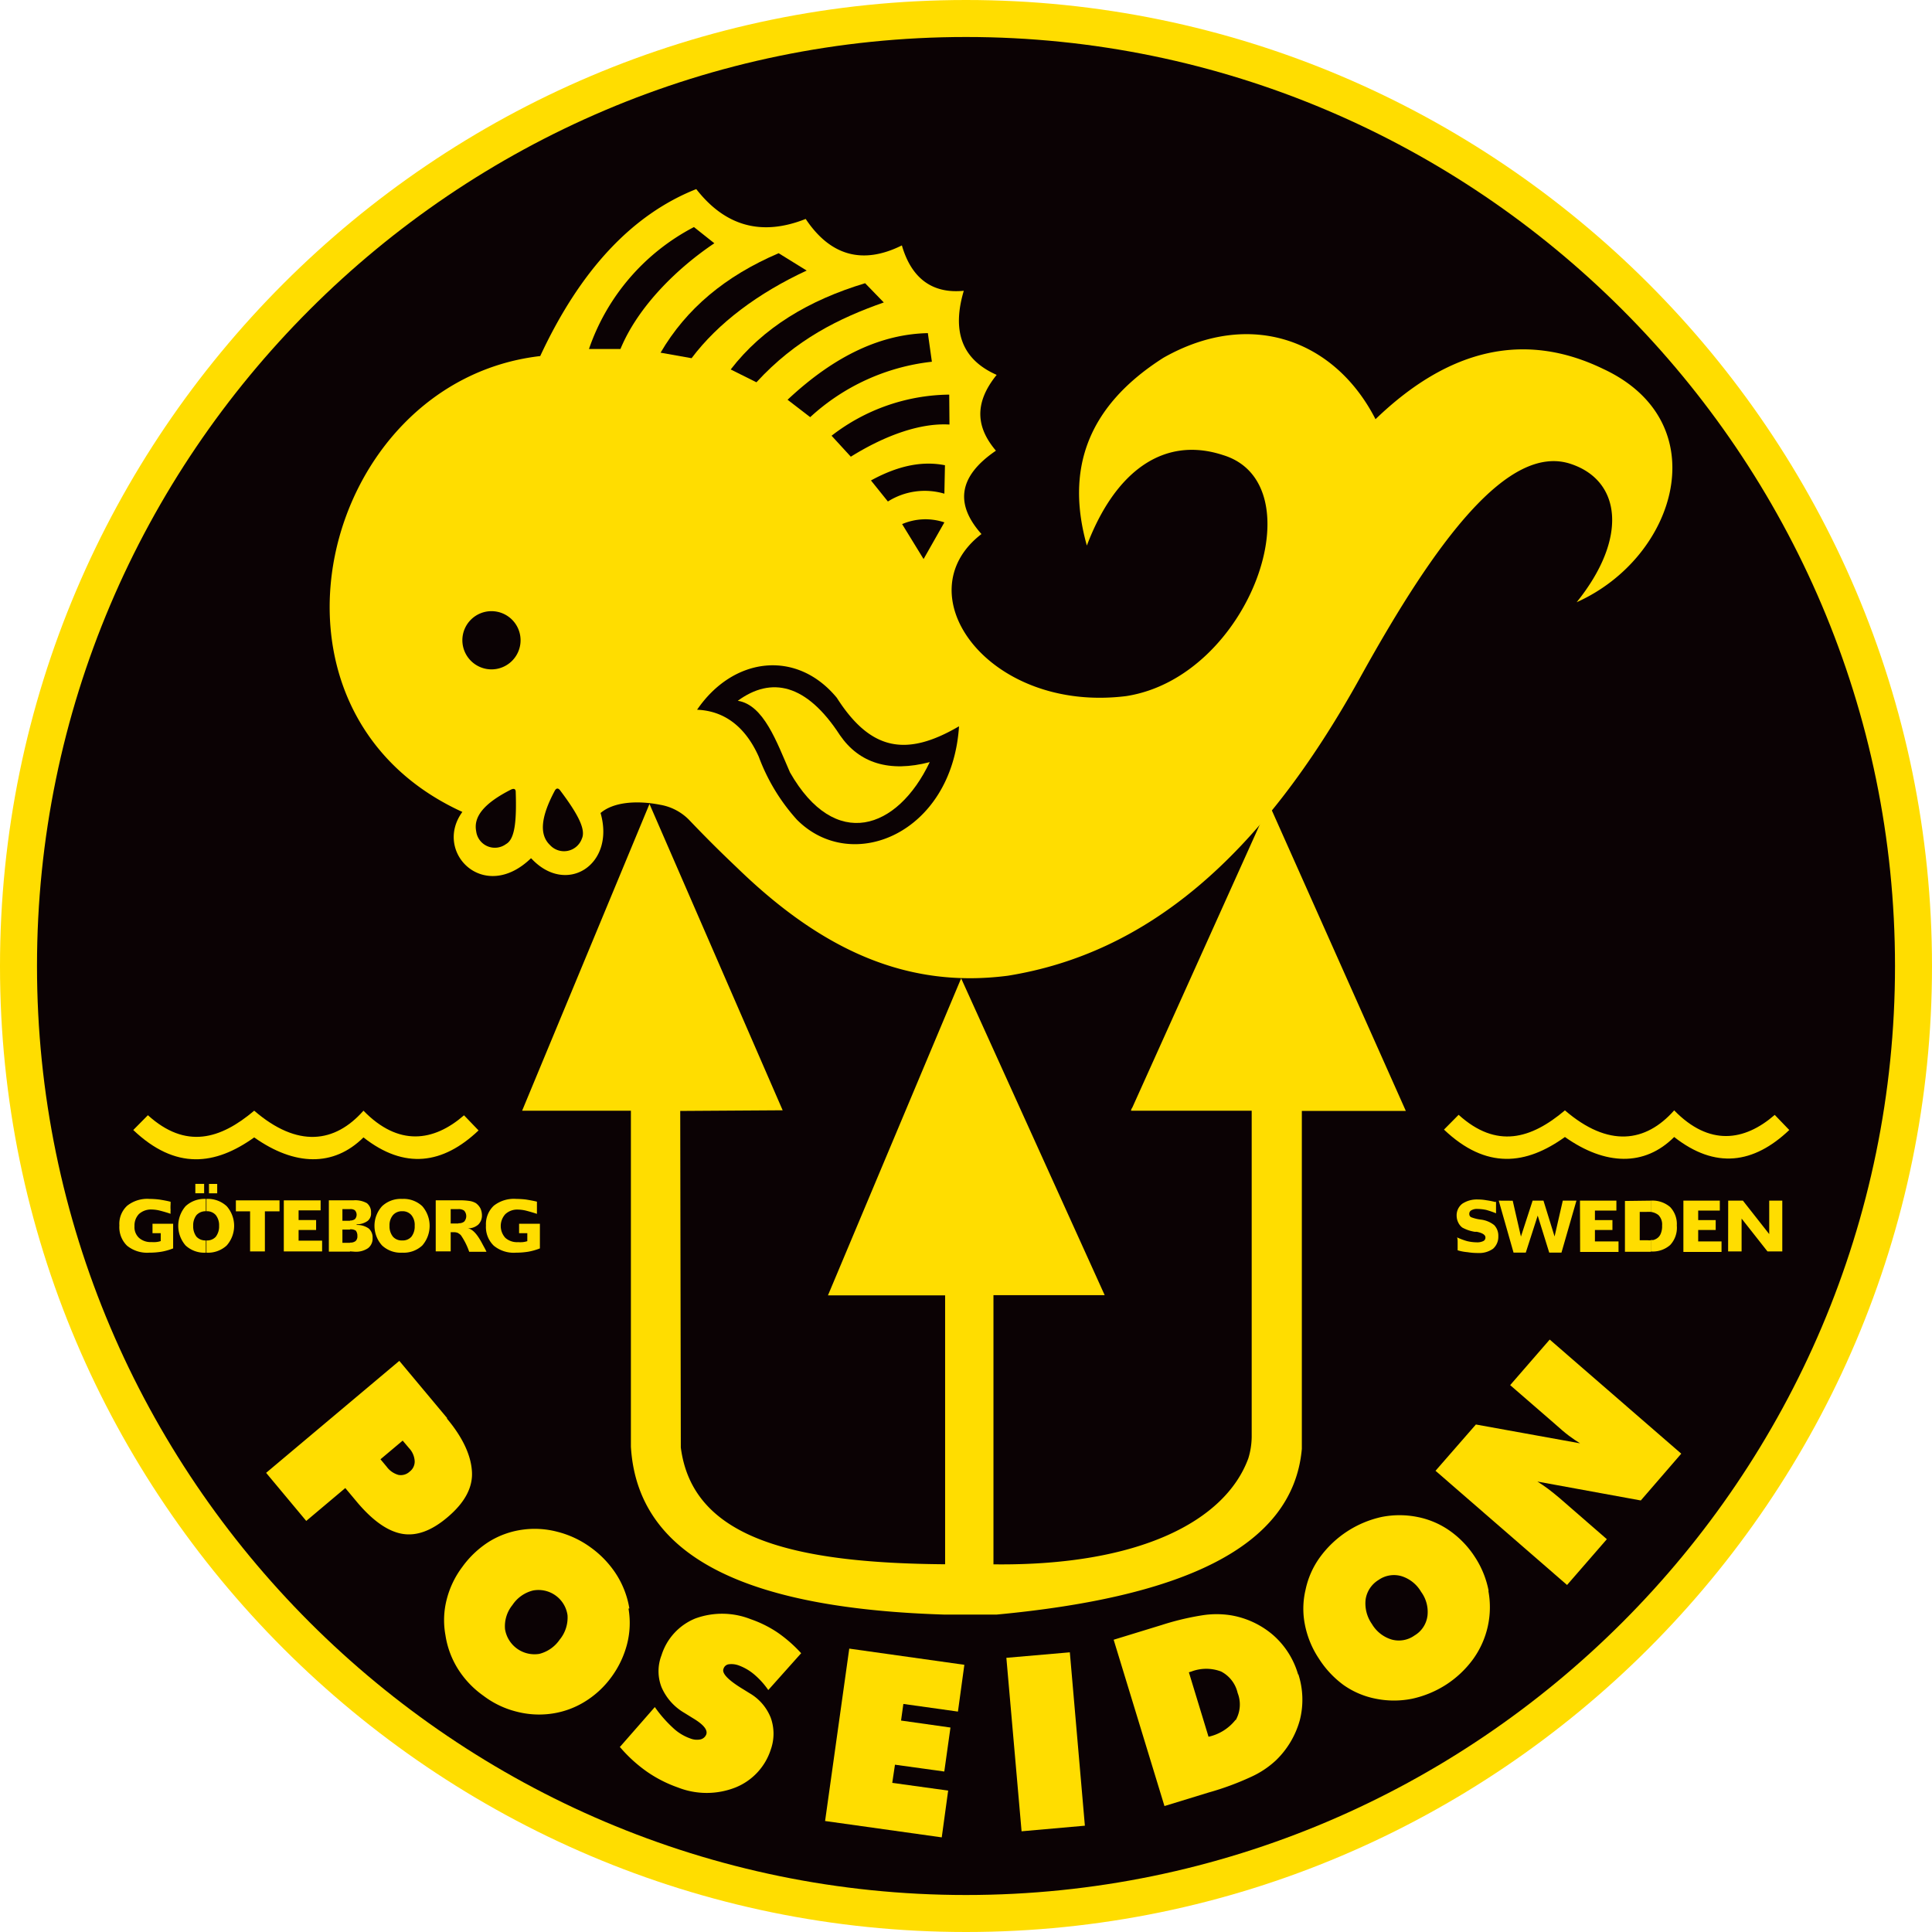 <svg xmlns="http://www.w3.org/2000/svg" xmlns:xlink="http://www.w3.org/1999/xlink" viewBox="0 0 235 235"><defs><style>.cls-1{fill:none;}.cls-2{clip-path:url(#clip-path);}.cls-3{fill:#fd0;}.cls-3,.cls-4{fill-rule:evenodd;}.cls-4{fill:#0b0204;}</style><clipPath id="clip-path" transform="translate(0 0)"><rect class="cls-1" width="235" height="235"/></clipPath></defs><title>Asset 1</title><g id="Layer_2" data-name="Layer 2"><g id="Layer_1-2" data-name="Layer 1"><g class="cls-2"><path class="cls-3" d="M117.5,235C182.22,235,235,182.22,235,117.52S182.22,0,117.5,0,0,52.8,0,117.52,52.78,235,117.5,235" transform="translate(0 0)"/><path class="cls-4" d="M117.5,230.5c62.23,0,113-50.77,113-113s-50.79-113-113-113-113,50.77-113,113,50.79,113,113,113" transform="translate(0 0)"/><path class="cls-3" d="M215.88,135.62l1.76,1.83c-4.34,4.12-9,4.78-14,.85-3.6,3.6-8.37,3.48-13.29,0-4.72,3.39-9.55,4-14.71-.9l1.78-1.8c4.61,4.17,8.81,2.94,12.93-.54,5.28,4.54,9.81,3.93,13.29,0,4.26,4.38,8.53,3.76,12.22.56" transform="translate(0 0)"/><path class="cls-3" d="M56.45,135.67l1.76,1.83c-4.34,4.12-9,4.78-14,.85-3.63,3.6-8.37,3.48-13.29,0-4.74,3.39-9.55,4-14.71-.9l1.78-1.8c4.61,4.17,8.81,2.93,12.93-.55,5.28,4.55,9.81,3.94,13.29,0,4.26,4.38,8.53,3.77,12.22.57" transform="translate(0 0)"/><path class="cls-3" d="M154.67,98.5,171,135.13c-4.22,0-8.43,0-12.65,0v41.1c-1.09,12.36-15.4,18.12-37.12,20.16l-6.4,0c-22.53-.71-37.24-6.25-38.09-20.42V135.1H63.51L79,97.79l16.2,37.26-12.46.08.07,40.93c1.42,11,13.48,14.07,32.15,14.21l0-32.71H100.71L116.91,119l17.46,38.54H120.84l0,32.74c17.68.21,28.19-5.24,31-12.89a9.24,9.24,0,0,0,.41-2.6V135.1c-4.91,0-9.79,0-14.67,0,0-.21.12-.3.19-.47L153.37,100s1.35-1.59,1.3-1.47" transform="translate(0 0)"/><path class="cls-3" d="M64.58,104.4c-5.74,5.54-11.9-.78-8.34-5.64C29,86.33,39,46.39,65.71,43.31Q73,27.64,84.69,23,90,29.81,98,26.63c3,4.5,6.94,5.59,11.7,3.22,1.16,4,3.69,5.9,7.53,5.52-1.39,4.69-.43,8.27,4,10.23-2.94,3.63-2.32,6.59-.09,9.22-4.76,3.24-4.86,6.65-1.76,10.14-9.54,7.34.91,21.79,17.61,19.71,15.09-2.35,23.24-25.8,11.79-29.31-7.25-2.39-13.17,2-16.58,11-2.53-9-.19-16.79,9.31-22.84,10.57-6,20.87-2.17,25.8,7.47Q180.79,38,195,44.87c13.91,6.47,9,22.91-3.22,28.38,6.26-7.77,5.4-14.69-.57-16.77-7.72-2.77-16.67,9.54-25.6,25.63-12.37,22.48-26.32,33.87-43,36.57-12.06,1.57-22.41-2.91-32.89-13.07-2-1.9-3.57-3.44-5.94-5.92a6.42,6.42,0,0,0-3.48-1.8c-2.78-.55-5.66-.36-7.25,1,1.82,6.32-4.17,10.09-8.41,5.54" transform="translate(0 0)"/><path class="cls-4" d="M70.78,102c.5-1.11-.49-3-2.67-5.89-.22-.27-.45-.27-.64.09-1.73,3.25-1.87,5.35-.57,6.59a2.31,2.31,0,0,0,3.88-.79" transform="translate(0 0)"/><path class="cls-4" d="M61.55,102.67c1.06-.59,1.3-2.7,1.18-6.35,0-.35-.21-.45-.57-.28-3.27,1.66-4.59,3.29-4.24,5.07a2.29,2.29,0,0,0,3.63,1.56" transform="translate(0 0)"/><path class="cls-4" d="M116.62,88.36c-6.34,3.7-10.7,3-14.83-3.48-4.88-5.92-12.6-5-17,1.45,4,.16,6.25,2.89,7.51,5.73a23.7,23.7,0,0,0,4.62,7.63c6.68,6.75,18.88,1.7,19.73-11.33" transform="translate(0 0)"/><path class="cls-3" d="M113.09,92.7c-4.9,1.28-8.57.14-10.92-3.27-4.09-6.3-8.36-7.16-12.43-4.19,3.15.49,4.73,5,6.35,8.71,5.49,9.62,13.07,7,17-1.25" transform="translate(0 0)"/><path class="cls-4" d="M59.77,81.42a3.54,3.54,0,1,0-3.53-3.55,3.55,3.55,0,0,0,3.53,3.55" transform="translate(0 0)"/><path class="cls-4" d="M84.41,27.62A26.36,26.36,0,0,0,71.64,42.45l3.83,0c2.16-5.24,7-9.9,11.42-12.86Z" transform="translate(0 0)"/><path class="cls-4" d="M98.12,32.91c-5.87,2.72-10.78,6.37-14,10.66l-3.77-.67c3.13-5.35,7.85-9.31,14.36-12.1Z" transform="translate(0 0)"/><path class="cls-4" d="M105.23,34.45l2.27,2.34c-5.42,1.9-10.71,4.5-15.49,9.71l-3.13-1.56c3.91-5.07,9.5-8.43,16.35-10.49" transform="translate(0 0)"/><path class="cls-4" d="M95.78,48.61l2.77,2.13A26.08,26.08,0,0,1,113.35,44l-.49-3.48c-5.52.12-11.18,2.58-17.08,8.12" transform="translate(0 0)"/><path class="cls-4" d="M114.87,60.05A8.41,8.41,0,0,0,108,61l-2.06-2.56c3.56-1.95,6.47-2.35,9-1.85Z" transform="translate(0 0)"/><path class="cls-4" d="M109.73,63.75a7.2,7.2,0,0,1,5.14-.21L112.34,68Z" transform="translate(0 0)"/><path class="cls-4" d="M115.49,51.64c-3.39-.21-7.63,1.19-12,3.91L101.15,53A23.75,23.75,0,0,1,115.46,48Z" transform="translate(0 0)"/><path class="cls-3" d="M55.76,150v-1.21a1.07,1.07,0,0,0,.69-.19,1,1,0,0,0,0-1.35,1.14,1.14,0,0,0-.69-.18V146H56a7.63,7.63,0,0,1,1.18.09,2.19,2.19,0,0,1,.71.26,1.88,1.88,0,0,1,.54.62,2,2,0,0,1,.19.85,1.52,1.52,0,0,1-.45,1.14,1.89,1.89,0,0,1-1.3.45c.57.05,1.16.67,1.78,1.85.21.4.4.71.52,1H57.07a8.32,8.32,0,0,0-1-2,1,1,0,0,0-.31-.24m9.55-3.84v1c0,.17,0,.33,0,.47-.47-.16-.9-.28-1.28-.38a4.42,4.42,0,0,0-1-.14,2.12,2.12,0,0,0-1.56.55,2.14,2.14,0,0,0,0,2.89,2.14,2.14,0,0,0,1.54.52,3.61,3.61,0,0,0,.54,0,2.69,2.69,0,0,0,.59-.12V150h-1v-1.15h2.53v3a7.36,7.36,0,0,1-1.4.4,9.42,9.42,0,0,1-1.51.12,3.82,3.82,0,0,1-2.7-.85,3.16,3.16,0,0,1-.95-2.46,3.08,3.08,0,0,1,.95-2.4,3.94,3.94,0,0,1,2.72-.83,10.43,10.43,0,0,1,1.23.08c.41.07.83.14,1.28.25M55.76,146v1.07l-.16,0h-.78v1.75h.94V150a1.21,1.21,0,0,0-.52-.12h-.42v2.33H53V146Zm-6.84,6.37v-1.49h0a1.38,1.38,0,0,0,1.12-.45,2,2,0,0,0,.4-1.33,1.86,1.86,0,0,0-.4-1.3,1.39,1.39,0,0,0-1.12-.47h0v-1.5h0a3.32,3.32,0,0,1,2.44.88,3.64,3.64,0,0,1,0,4.79,3.32,3.32,0,0,1-2.44.87Zm0-6.54v1.5a1.42,1.42,0,0,0-1.12.47,1.9,1.9,0,0,0-.42,1.3,2,2,0,0,0,.42,1.33,1.41,1.41,0,0,0,1.12.45v1.49a3.32,3.32,0,0,1-2.44-.87,3.55,3.55,0,0,1,0-4.79,3.32,3.32,0,0,1,2.44-.88m-6.35,6.38v-1.07h0a1,1,0,0,0,.69-.19.78.78,0,0,0,.21-.61,1,1,0,0,0-.19-.65,1.16,1.16,0,0,0-.71-.16h0v-1.07a1,1,0,0,0,.59-.16.79.79,0,0,0,0-1.09.92.92,0,0,0-.59-.14V146H43a2.92,2.92,0,0,1,1.63.35,1.39,1.39,0,0,1,.5,1.17,1.14,1.14,0,0,1-.43,1,2.27,2.27,0,0,1-1.32.4V149a2.4,2.4,0,0,1,1.47.43,1.42,1.42,0,0,1,.47,1.13,1.47,1.47,0,0,1-.55,1.26,2.61,2.61,0,0,1-1.65.43Zm0-6.21v1.07s-.1,0-.14,0h-.78v1.42h.92v1.07h-.92v1.61h.92v1.07H40V146Zm-17.46,6.37v-1.49a1.4,1.4,0,0,0,1.14-.45,2.07,2.07,0,0,0,.4-1.33,2,2,0,0,0-.4-1.3,1.41,1.41,0,0,0-1.14-.47v-1.5a3.37,3.37,0,0,1,2.46.88,3.61,3.61,0,0,1,0,4.79,3.36,3.36,0,0,1-2.46.87m.31-8.36h1v1.14h-1Zm3.27,2H34v1.33H32.22v4.88h-1.8v-4.88H28.69Zm5.83,0H39v1.21H36.32v1.18h2.13v1.21H36.32v1.3h2.86v1.31H34.52Zm-13.77.16v.31a4.8,4.8,0,0,0,0,.69,3.3,3.3,0,0,0,0,.47c-.47-.16-.9-.28-1.28-.38a4.43,4.43,0,0,0-1-.14,2.19,2.19,0,0,0-1.57.55,2,2,0,0,0-.54,1.47,1.77,1.77,0,0,0,.54,1.42,2.13,2.13,0,0,0,1.54.52,3.26,3.26,0,0,0,.52,0,2.38,2.38,0,0,0,.59-.12V150h-1v-1.15h2.51v3a7.36,7.36,0,0,1-1.4.4,9.15,9.15,0,0,1-1.51.12,3.87,3.87,0,0,1-2.7-.85,3.15,3.15,0,0,1-.93-2.46,3,3,0,0,1,.95-2.4,3.92,3.92,0,0,1,2.7-.83,10.16,10.16,0,0,1,1.23.08c.43.07.85.14,1.28.25m4.36-.33v1.5a1.49,1.49,0,0,0-1.14.47,2,2,0,0,0-.4,1.3,2.07,2.07,0,0,0,.4,1.33,1.48,1.48,0,0,0,1.14.45v1.49a3.36,3.36,0,0,1-2.46-.87,3.64,3.64,0,0,1,0-4.79,3.37,3.37,0,0,1,2.46-.88M23.76,144h1.07v1.14H23.76Z" transform="translate(0 0)"/><path class="cls-3" d="M200.79,152.23v-1.4l.31,0a1.52,1.52,0,0,0,.43-.19,1.19,1.19,0,0,0,.47-.57,2.28,2.28,0,0,0,.17-1,1.62,1.62,0,0,0-.45-1.28,1.9,1.9,0,0,0-.93-.38v-1.37h0a3.29,3.29,0,0,1,2.36.78,3,3,0,0,1,.81,2.25,3.08,3.08,0,0,1-.81,2.37,3.23,3.23,0,0,1-2.39.78m4-6.18h4.43v1.21h-2.63v1.16h2.13v1.2h-2.13V151h2.84v1.28h-4.64Zm5.45,0H212l3.2,4.07,0-4.07h1.59v6.18h-1.8l-3.15-4,0,4H210.2Zm-27.91,4.29v0Zm18.5-4.29v1.37a4.44,4.44,0,0,0-.54,0h-.81v3.45h1a1.78,1.78,0,0,0,.35,0v1.4h-3.15v-6.18Zm-18.5,0,1.8,6.32h1.49l1.45-4.5,1.4,4.5h1.49l1.82-6.32h-1.66l-1,4.36-1.35-4.36h-1.32L185,150.41l-1-4.36Zm9.88,0h4.43v1.21H194v1.16h2.13v1.2H194V151h2.87v1.28h-4.67Zm-10.21.12v.89c0,.17,0,.36,0,.53a10.57,10.57,0,0,0-1.19-.41,5.47,5.47,0,0,0-1.06-.12,1.36,1.36,0,0,0-.76.17.47.47,0,0,0-.24.45.42.42,0,0,0,.21.38,4.87,4.87,0,0,0,1.14.29,3.23,3.23,0,0,1,1.68.68,1.86,1.86,0,0,1,.5,1.31v.11a1.93,1.93,0,0,1-.64,1.45,2.88,2.88,0,0,1-1.8.52,7.71,7.71,0,0,1-1.3-.1,5.76,5.76,0,0,1-1.21-.23c0-.38,0-.69,0-.93s0-.45-.07-.64a8.36,8.36,0,0,0,1.2.45,5.13,5.13,0,0,0,1.16.15,1.7,1.7,0,0,0,.83-.15.46.46,0,0,0,.26-.45c0-.3-.35-.54-1.06-.68l-.1,0a.88.88,0,0,0-.14,0,4.66,4.66,0,0,1-1.52-.52,1.67,1.67,0,0,1-.49-.62,1.88,1.88,0,0,1-.19-.8,1.77,1.77,0,0,1,.68-1.47,3.2,3.2,0,0,1,1.92-.52,5.59,5.59,0,0,1,1,.09,9.88,9.88,0,0,1,1.11.22" transform="translate(0 0)"/><path class="cls-3" d="M190.61,192.79l-16-13.89,4.91-5.63,12.67,2.29c-.42-.26-.87-.56-1.35-.92s-1.09-.88-1.8-1.52l-5.35-4.64,4.81-5.54,16,13.88-4.92,5.69L187,180.21c.42.26.83.54,1.28.87s.9.71,1.42,1.14l5.75,5Z" transform="translate(0 0)"/><path class="cls-3" d="M181.07,193.5a11.41,11.41,0,0,0-1.66-4.1,11.56,11.56,0,0,0-3.06-3.2,10.26,10.26,0,0,0-3.93-1.68,11.13,11.13,0,0,0-4.38,0,12.64,12.64,0,0,0-7.46,4.86,10.32,10.32,0,0,0-1.78,4,9.93,9.93,0,0,0-.07,4.27,11.37,11.37,0,0,0,1.71,4.12,11.91,11.91,0,0,0,3,3.2,10.18,10.18,0,0,0,3.93,1.66,11.14,11.14,0,0,0,4.38,0,12.57,12.57,0,0,0,4.17-1.73,12.4,12.4,0,0,0,3.27-3.1,10.8,10.8,0,0,0,1.85-8.29m-7.42,3.1a3.25,3.25,0,0,1-1.56,2.32,3.28,3.28,0,0,1-2.77.5,4.19,4.19,0,0,1-2.42-1.9,4.35,4.35,0,0,1-.76-3,3.36,3.36,0,0,1,1.57-2.35,3.27,3.27,0,0,1,2.77-.47,4.21,4.21,0,0,1,2.41,1.92,4.11,4.11,0,0,1,.76,3" transform="translate(0 0)"/><path class="cls-3" d="M157.9,203.69a10.08,10.08,0,0,0-3-4.77,10.57,10.57,0,0,0-5.16-2.44,11.15,11.15,0,0,0-3.51,0,32.6,32.6,0,0,0-4.9,1.17l-5.87,1.8,6.18,20.23,5.35-1.64a34.43,34.43,0,0,0,5.21-1.92,11.25,11.25,0,0,0,3-2,10.78,10.78,0,0,0,2.91-4.91,10.05,10.05,0,0,0-.19-5.58m-7.63,5.56a5.75,5.75,0,0,1-3.29,2.06l-2.39-7.84.3-.09a5.08,5.08,0,0,1,3.63,0,3.92,3.92,0,0,1,2,2.6,3.84,3.84,0,0,1-.24,3.32" transform="translate(0 0)"/><polygon class="cls-3" points="124.26 222.75 122.41 201.65 130.13 200.98 131.96 222.07 124.26 222.75"/><polygon class="cls-3" points="100.36 221.5 103.3 200.53 117.3 202.5 116.52 208.19 109.88 207.26 109.6 209.28 115.61 210.13 114.86 215.48 108.86 214.65 108.53 216.86 115.33 217.8 114.55 223.49 100.36 221.5"/><path class="cls-3" d="M75.44,212.45l4.21-4.81a15.55,15.55,0,0,0,2.21,2.53,5.94,5.94,0,0,0,2.08,1.28,2.18,2.18,0,0,0,1.28.12,1,1,0,0,0,.69-.61c.19-.57-.38-1.23-1.68-2l-1-.62a6.67,6.67,0,0,1-2.77-3.13,5.35,5.35,0,0,1,0-3.86,7.12,7.12,0,0,1,4.1-4.48,9.47,9.47,0,0,1,6.75.08,14.07,14.07,0,0,1,3.25,1.61,16.85,16.85,0,0,1,2.89,2.53l-4,4.48a9.64,9.64,0,0,0-1.68-1.87,6.24,6.24,0,0,0-1.9-1.12,2.55,2.55,0,0,0-1.26-.14A.77.77,0,0,0,88,203c-.22.55.61,1.4,2.46,2.51l.69.43a6,6,0,0,1,2.6,3,5.74,5.74,0,0,1,0,3.88,7.4,7.4,0,0,1-4.29,4.6,9.55,9.55,0,0,1-7,0,15.7,15.7,0,0,1-3.74-1.9,17.59,17.59,0,0,1-3.34-3.05" transform="translate(0 0)"/><path class="cls-3" d="M76.55,195.63A11,11,0,0,0,75,191.55a12.06,12.06,0,0,0-3.1-3.29,11.77,11.77,0,0,0-4.1-1.94,10.85,10.85,0,0,0-4.36-.24,10.39,10.39,0,0,0-4,1.47,11.82,11.82,0,0,0-3.22,3.06,11.12,11.12,0,0,0-1.9,4,10.07,10.07,0,0,0-.14,4.27A10.79,10.79,0,0,0,55.7,203a11.49,11.49,0,0,0,3.11,3.27,11.09,11.09,0,0,0,4,1.92,10.87,10.87,0,0,0,4.36.24,10.44,10.44,0,0,0,4-1.47,11.33,11.33,0,0,0,3.22-3,11.7,11.7,0,0,0,1.89-4,10.35,10.35,0,0,0,.17-4.29m-8.34,3.72a4.27,4.27,0,0,1-2.51,1.78,3.63,3.63,0,0,1-4.17-3,4.09,4.09,0,0,1,.9-2.94,4.21,4.21,0,0,1,2.51-1.77,3.57,3.57,0,0,1,4.19,3,4.22,4.22,0,0,1-.92,2.94" transform="translate(0 0)"/><path class="cls-3" d="M54.42,172.53l-5.85-7-16.2,13.62L37.25,185,42,181l1.53,1.83q2.82,3.3,5.41,3.74t5.47-2c2.06-1.73,3.08-3.56,3-5.47s-1-4.12-3.08-6.59M49.83,179a1.57,1.57,0,0,1-1.37.4,2.67,2.67,0,0,1-1.43-1l-.75-.9,2.7-2.27.78.92a2.51,2.51,0,0,1,.68,1.57,1.53,1.53,0,0,1-.61,1.28" transform="translate(0 0)"/></g></g></g></svg>